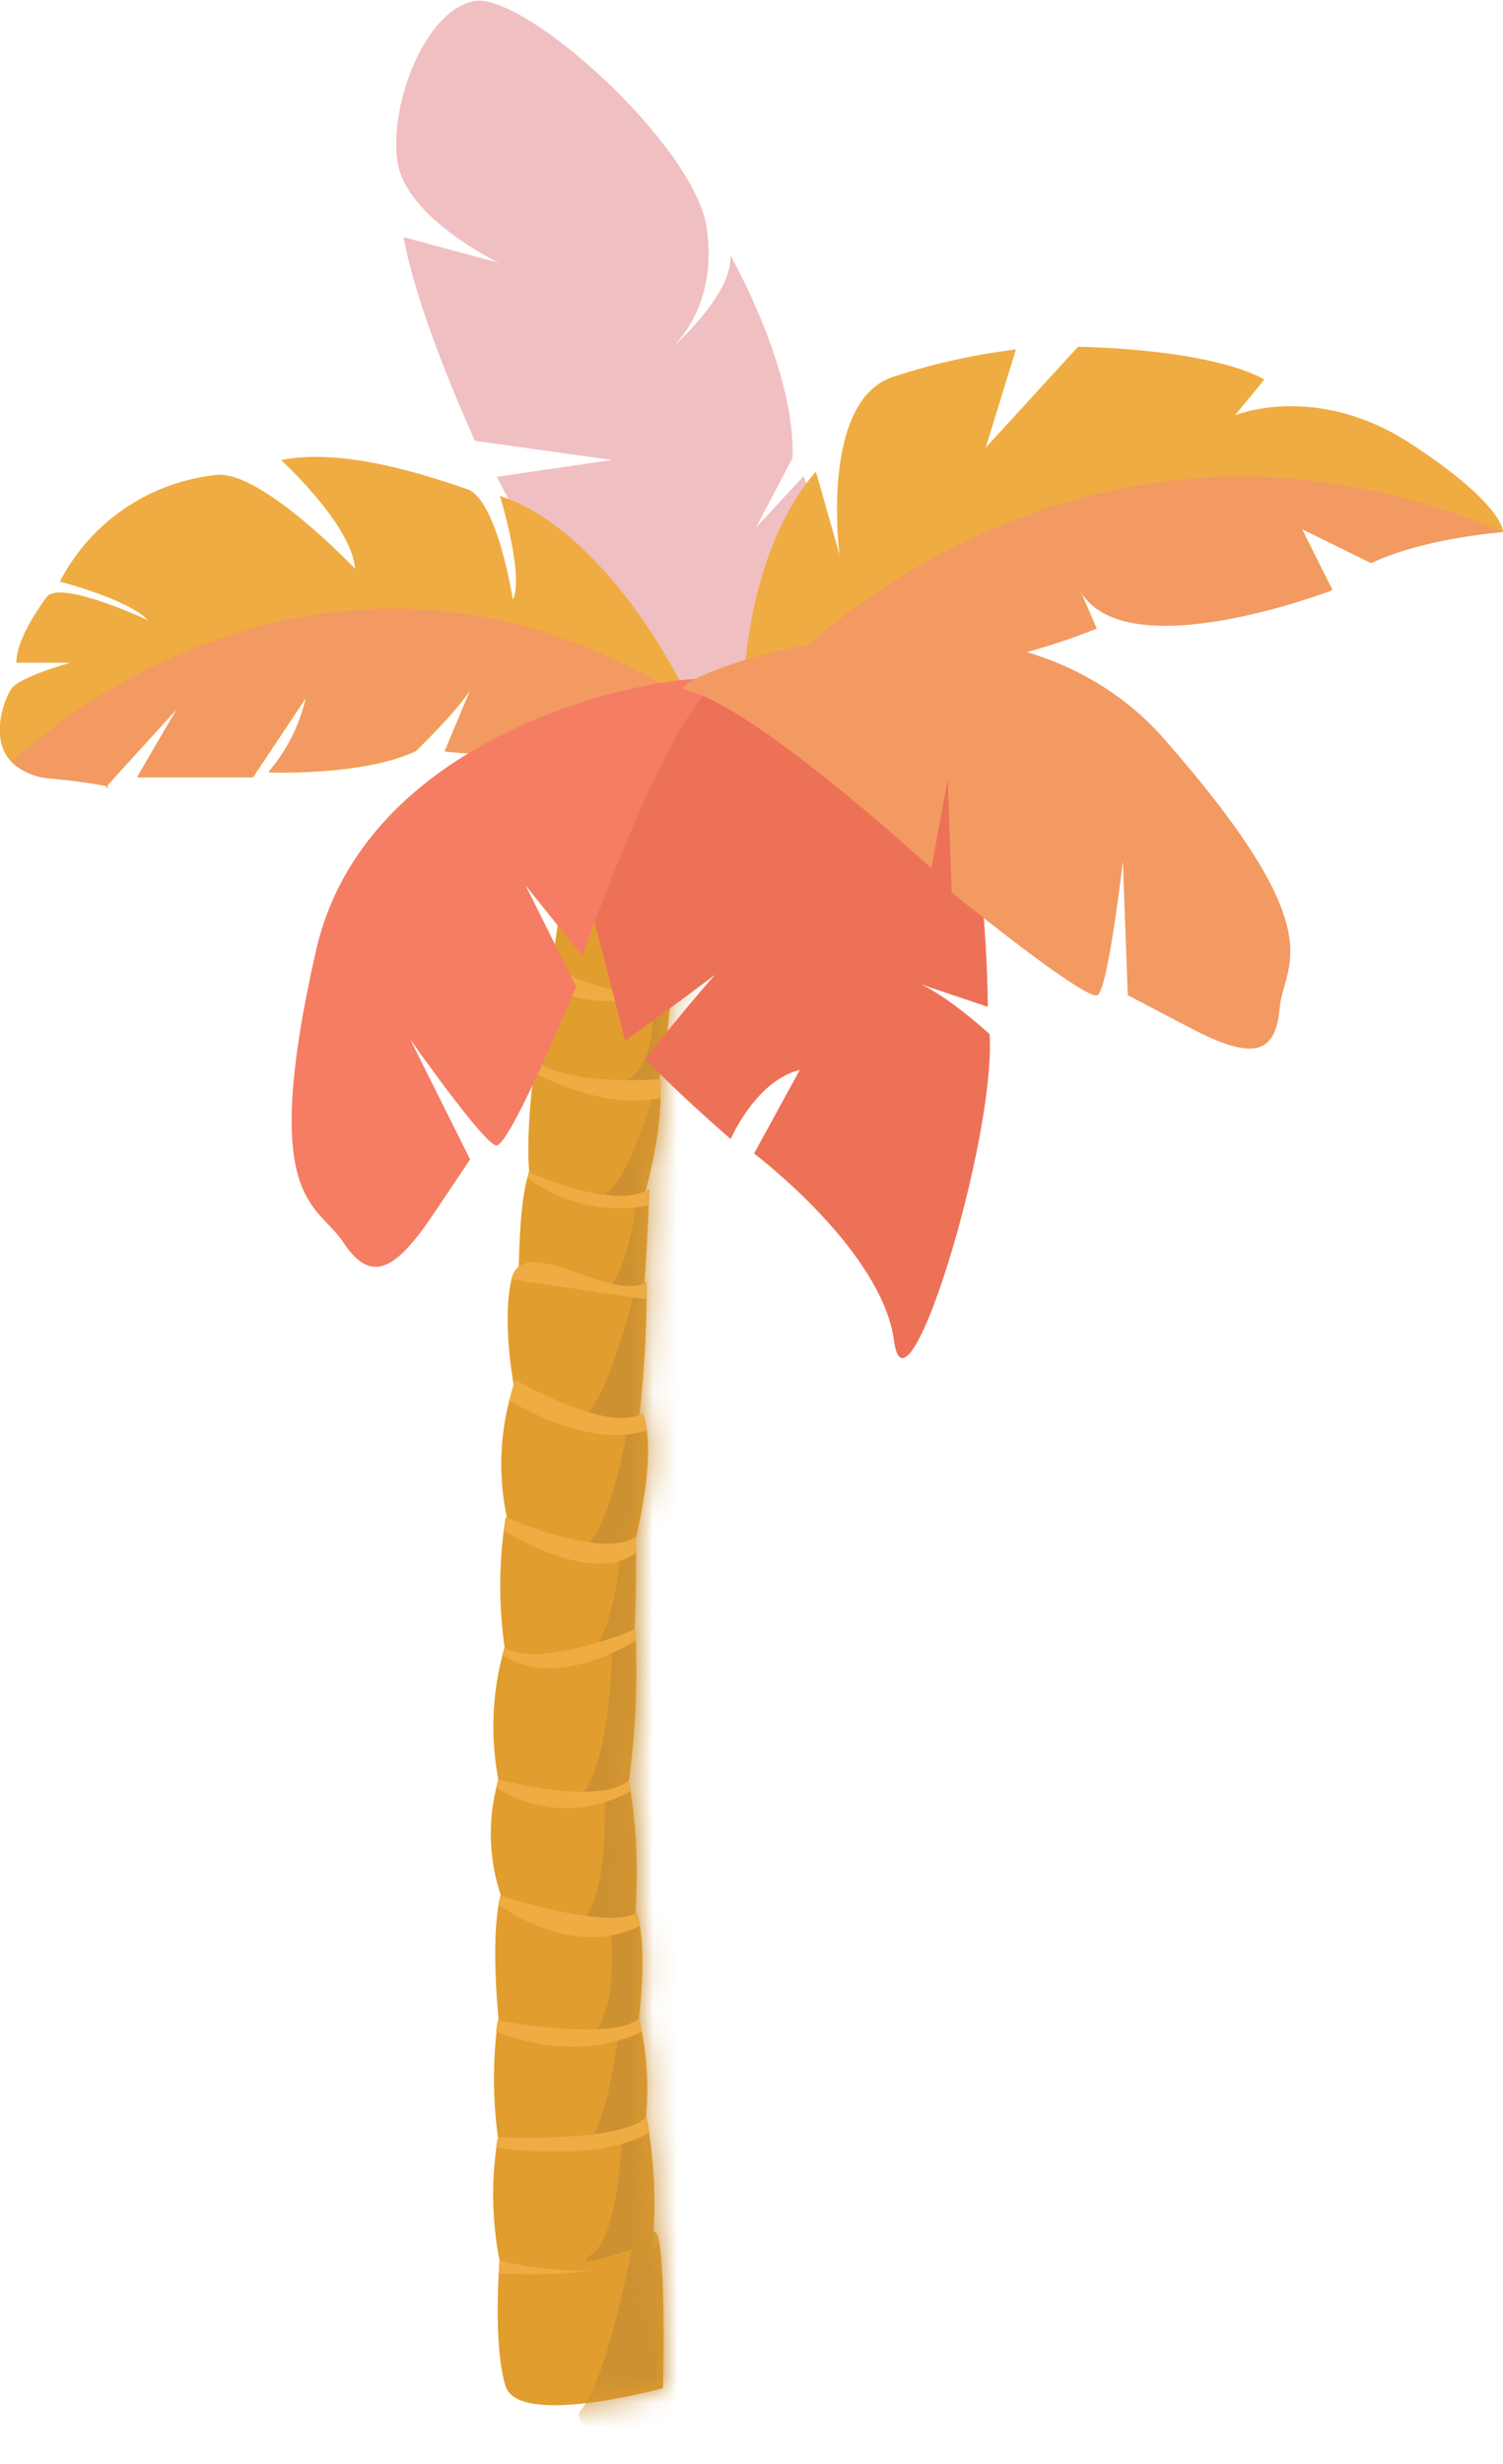 <svg xmlns="http://www.w3.org/2000/svg" width="61" height="100" viewBox="0 0 61 100" fill="none"><g clip-path="url(#clip0_4_312)"><path d="M20.274 91.739C20.274 91.739 24.862 91.073 26.541 90.563C27.067 90.407 26.909 96.915 26.909 96.915C26.909 96.915 21.053 98.522 20.521 96.837C19.99 95.151 20.274 91.739 20.274 91.739Z" fill="#E29D2F"></path><path d="M26.756 91.047C26.704 90.724 26.635 90.526 26.541 90.563C24.862 91.083 20.274 91.739 20.274 91.739C20.274 91.739 20.274 91.942 20.242 92.259C21.384 92.326 25.43 92.451 26.756 91.047Z" fill="#EFAC42"></path><path d="M23.631 32.125C23.265 33.217 23.087 34.361 23.105 35.511C23.105 35.511 25.63 37.364 27.598 36.994C27.88 35.618 28.091 34.229 28.23 32.832C28.23 32.832 24.431 32.577 23.631 32.125Z" fill="#C29640"></path><path d="M23.068 35.007C23.068 35.007 22.542 37.728 22.289 40.168C22.289 40.168 25.72 41.656 27.098 40.87C27.098 40.87 27.656 37.166 27.872 35.714C27.872 35.714 23.994 35.803 23.068 35.007Z" fill="#E29D2F"></path><path d="M21.71 44.033C21.71 44.033 21.637 42.867 22.378 39.19C22.378 39.19 25.378 40.989 27.246 39.902C27.178 41.533 26.94 43.153 26.535 44.735C26.535 44.735 23.005 45.084 21.71 44.033Z" fill="#E29D2F"></path><path d="M21.599 48.335C21.599 48.335 24.083 49.813 26.009 48.985C26.009 48.985 26.972 46.041 26.787 43.783C26.787 43.783 23.104 44.105 21.726 43.039C21.726 43.044 21.184 46.67 21.599 48.335Z" fill="#E29D2F"></path><path d="M21.063 53.819C21.063 53.819 20.91 49.048 21.478 47.576C21.478 47.576 24.877 49.136 26.351 48.288C26.351 48.288 26.23 52.128 25.977 53.819C25.977 53.798 22.615 54.542 21.063 53.819Z" fill="#E29D2F"></path><path d="M20.979 56.893C20.979 56.893 20.305 53.902 20.758 51.92C21.21 49.938 24.894 52.929 26.246 52.013C26.252 54.212 26.106 56.41 25.809 58.589C25.809 58.589 21.126 57.684 20.979 56.893Z" fill="#E29D2F"></path><path d="M20.748 62.278C20.154 60.214 20.216 58.02 20.927 55.993C20.927 55.993 24.715 58.194 26.073 57.356C26.073 57.356 26.794 58.501 25.673 63.001C25.657 63.001 21.968 62.98 20.748 62.278Z" fill="#E29D2F"></path><path d="M20.6 67.579C20.231 65.596 20.204 63.566 20.521 61.575C20.521 61.575 24.462 63.318 25.809 62.35C25.809 62.35 25.857 65.633 25.678 66.845C25.678 66.845 22.773 67.901 20.6 67.579Z" fill="#E29D2F"></path><path d="M20.473 66.866C19.912 68.819 19.874 70.882 20.363 72.854C20.363 72.854 24.425 73.697 25.525 72.256C25.8 70.222 25.886 68.167 25.782 66.117C25.782 66.117 21.999 67.73 20.473 66.866Z" fill="#E29D2F"></path><path d="M20.526 77.453C19.834 75.788 19.73 73.94 20.232 72.209C20.232 72.209 24.262 73.307 25.525 72.256C25.86 74.224 25.931 76.226 25.735 78.213C25.735 78.213 20.747 78.186 20.526 77.453Z" fill="#E29D2F"></path><path d="M20.316 82.733C20.316 82.733 19.827 78.832 20.316 76.907C20.316 76.907 24.615 78.296 25.82 77.609C25.82 77.609 26.346 78.551 25.888 82.291C25.894 82.296 22.584 83.186 20.316 82.733Z" fill="#E29D2F"></path><path d="M20.273 87.171C19.998 85.462 19.975 83.721 20.205 82.005C20.205 82.005 24.704 82.879 25.946 81.953C26.277 83.38 26.356 84.854 26.177 86.308C24.352 87.209 22.284 87.511 20.273 87.171Z" fill="#E29D2F"></path><path d="M20.274 91.739C19.95 90.084 19.928 88.385 20.211 86.724C20.211 86.724 25.304 86.984 26.241 85.886C26.241 85.886 26.862 89.127 26.372 91.645C26.372 91.661 24.431 92.701 20.274 91.739Z" fill="#E29D2F"></path><path d="M28.224 33.212C28.233 33.077 28.233 32.941 28.224 32.806C28.224 32.806 24.425 32.577 23.61 32.125C23.56 32.252 23.518 32.383 23.483 32.515C24.97 33.169 26.609 33.41 28.224 33.212Z" fill="#DEC28C"></path><mask id="mask0_4_312" style="mask-type:luminance" maskUnits="userSpaceOnUse" x="20" y="32" width="9" height="66"><path d="M26.756 91.047C26.747 90.973 26.733 90.9 26.714 90.828V90.74C26.702 90.706 26.688 90.673 26.672 90.641C26.673 90.627 26.673 90.613 26.672 90.599C26.672 90.568 26.625 90.552 26.593 90.563H26.535C26.626 88.997 26.535 87.426 26.262 85.881C26.366 84.729 26.309 83.568 26.093 82.432C26.035 82.125 25.988 81.937 25.988 81.937C26.175 80.676 26.191 79.395 26.035 78.129C26.008 77.952 25.962 77.777 25.899 77.609V77.578H25.867C25.988 75.784 25.898 73.982 25.599 72.209C25.854 70.33 25.949 68.433 25.883 66.538C25.883 66.382 25.883 66.226 25.857 66.07H25.82C25.909 64.738 25.888 62.694 25.883 62.34V62.283C26.777 58.324 26.13 57.288 26.13 57.288L26.041 57.33C26.229 55.541 26.322 53.744 26.32 51.946C26.288 51.946 26.256 51.972 26.23 51.987C26.314 50.848 26.372 49.589 26.398 48.866C26.398 48.788 26.398 48.725 26.398 48.663C26.398 48.387 26.398 48.215 26.398 48.215L26.246 48.283C26.681 46.807 26.88 45.273 26.835 43.736H26.788C27.074 42.456 27.25 41.154 27.314 39.845C27.493 38.648 27.798 36.64 27.94 35.657C28.116 34.754 28.246 33.842 28.329 32.926C28.329 32.858 28.329 32.801 28.329 32.749C28.329 32.697 24.53 32.52 23.715 32.067C23.401 33.015 23.236 34.005 23.226 35.002C23.199 34.987 23.174 34.97 23.152 34.95L23.094 35.236C23.094 35.236 23.094 35.272 23.094 35.293C22.968 35.964 22.689 37.525 22.489 39.143C22.105 41.047 21.963 42.264 21.868 43.018H21.837C21.837 43.018 21.81 43.206 21.773 43.507C21.592 44.84 21.531 46.186 21.589 47.529C21.563 47.596 21.542 47.68 21.515 47.763C21.269 48.961 21.153 50.182 21.168 51.405C21.007 51.535 20.9 51.721 20.868 51.925C20.648 53.346 20.679 54.795 20.958 56.206C20.889 56.42 20.831 56.633 20.779 56.841C20.381 58.396 20.34 60.018 20.658 61.591H20.631C20.605 61.778 20.595 61.95 20.574 62.137C20.371 63.712 20.371 65.306 20.574 66.882C20.574 66.882 20.542 66.981 20.489 67.163C20.073 68.818 20.019 70.542 20.332 72.219C20.295 72.339 20.284 72.448 20.258 72.563C19.908 74.001 19.964 75.508 20.421 76.917C20.39 77.037 20.363 77.162 20.337 77.297C20.157 78.868 20.157 80.454 20.337 82.026H20.3C20.073 83.591 20.073 85.18 20.3 86.744C20.268 86.885 20.242 87.025 20.221 87.171C20.021 88.698 20.069 90.247 20.363 91.759C20.363 91.759 20.363 91.957 20.332 92.28C20.274 93.32 20.205 95.573 20.61 96.853C21.137 98.538 26.998 96.931 26.998 96.931C26.998 96.931 27.009 92.529 26.756 91.047Z" fill="white"></path></mask><g mask="url(#mask0_4_312)"><path d="M27.235 33.019C27.235 33.019 26.398 35.849 25.073 35.589L26.704 36.567C26.704 36.567 26.456 41.073 24.373 40.62L26.477 40.365C26.477 40.365 26.935 44.407 24.309 43.97L26.456 44.626C26.456 44.626 25.246 48.705 24.309 48.47C23.373 48.236 25.846 48.694 25.846 48.694C25.846 48.694 25.388 52.596 24.22 52.424L25.704 52.643C25.704 52.643 24.457 57.564 23.441 57.621C22.426 57.679 25.478 57.918 25.478 57.918C25.478 57.918 24.615 63.12 23.315 62.871L25.172 62.938C25.172 62.938 24.946 67.303 23.278 67.469L24.857 66.476C24.857 66.476 24.857 72.256 23.278 73.088L24.53 72.88C24.53 72.88 24.794 77.463 23.32 78.171H24.778C24.778 78.171 25.199 81.812 23.873 82.686L25.104 82.473C25.104 82.473 24.578 86.947 23.604 87.119C22.631 87.29 25.241 86.703 25.241 86.703C25.241 86.703 25.125 90.729 24.025 91.478C22.926 92.228 25.646 91.27 25.646 91.27C25.646 91.27 24.641 96.572 23.573 97.805C22.505 99.037 33.118 103.48 31.539 94.361C29.961 85.241 31.013 35.496 31.392 33.243C31.771 30.99 27.235 33.019 27.235 33.019Z" fill="#CD9131"></path></g><path d="M27.745 36.578C27.793 36.25 27.84 35.949 27.872 35.714C27.872 35.714 23.994 35.803 23.067 35.007L22.999 35.35C23.709 35.876 25.23 36.682 27.745 36.578Z" fill="#DEC28C"></path><path d="M22.215 40.037C22.993 40.416 23.846 40.622 24.713 40.64C25.58 40.658 26.441 40.488 27.235 40.142C27.235 40.001 27.235 39.902 27.235 39.902C25.367 40.989 22.367 39.19 22.367 39.19C22.325 39.491 22.262 39.772 22.215 40.037Z" fill="#EFAC42"></path><path d="M26.809 44.553C26.822 44.298 26.822 44.043 26.809 43.788C26.809 43.788 23.125 44.111 21.747 43.044C21.747 43.044 21.721 43.232 21.684 43.533C21.736 43.575 24.541 45.084 26.809 44.553Z" fill="#EFAC42"></path><path d="M21.405 47.789C22.098 48.311 22.894 48.682 23.742 48.877C24.591 49.071 25.471 49.085 26.325 48.918C26.325 48.517 26.325 48.268 26.325 48.268C24.852 49.136 21.453 47.555 21.453 47.555C21.453 47.555 21.432 47.706 21.405 47.789Z" fill="#EFAC42"></path><path d="M26.246 52.013C24.894 52.929 21.216 49.932 20.758 51.92L26.241 52.726C26.246 52.284 26.246 52.013 26.246 52.013Z" fill="#EFAC42"></path><path d="M20.668 56.836C21.773 57.481 24.267 58.704 26.235 58.053C26.22 57.812 26.159 57.575 26.056 57.356C24.698 58.194 20.91 55.993 20.91 55.993C20.81 56.285 20.747 56.56 20.668 56.836Z" fill="#EFAC42"></path><path d="M25.815 63.016C25.815 62.616 25.815 62.35 25.815 62.35C24.468 63.318 20.527 61.575 20.527 61.575C20.5 61.763 20.49 61.934 20.469 62.121C21.311 62.636 24.194 64.213 25.815 63.016Z" fill="#EFAC42"></path><path d="M20.474 66.866C20.474 66.866 20.442 66.965 20.39 67.152C20.695 67.386 22.452 68.52 25.809 66.585C25.809 66.429 25.809 66.273 25.783 66.117C25.783 66.117 22 67.73 20.474 66.866Z" fill="#EFAC42"></path><path d="M20.221 72.209C20.184 72.329 20.174 72.438 20.147 72.552C20.954 73.066 21.887 73.35 22.846 73.374C23.805 73.398 24.752 73.16 25.583 72.688C25.546 72.417 25.515 72.256 25.515 72.256C24.262 73.307 20.221 72.209 20.221 72.209Z" fill="#EFAC42"></path><path d="M20.221 77.286C20.221 77.286 23.22 79.549 25.961 78.155C25.932 77.976 25.881 77.802 25.809 77.635C24.604 78.322 20.305 76.933 20.305 76.933C20.289 77.026 20.263 77.151 20.221 77.286Z" fill="#EFAC42"></path><path d="M26.051 82.452C25.993 82.145 25.946 81.932 25.946 81.932C24.704 82.858 20.205 81.984 20.205 81.984C20.179 82.13 20.153 82.281 20.132 82.432C20.889 82.759 23.562 83.649 26.051 82.452Z" fill="#EFAC42"></path><path d="M20.132 87.15C20.695 87.233 24.41 87.707 26.346 86.541C26.288 86.136 26.241 85.886 26.241 85.886C25.304 86.978 20.221 86.724 20.221 86.724C20.179 86.864 20.153 87.004 20.132 87.15Z" fill="#EFAC42"></path><path d="M31.46 28.795C31.46 28.795 26.009 30.793 20.163 19.348L24.841 18.666L19.279 17.891C19.279 17.891 16.948 12.845 16.38 9.624L20.242 10.665C20.242 10.665 16.485 8.865 16.133 6.571C15.78 4.276 17.243 0.401 19.258 0.042C21.273 -0.317 28.203 5.873 28.687 9.271C29.171 12.668 27.109 14.26 27.109 14.26C27.109 14.26 29.776 11.991 29.64 10.358C29.64 10.358 32.297 14.993 32.165 18.583L30.682 21.408L32.607 19.327C32.607 19.327 35.375 25.023 31.46 28.795Z" fill="#F0BFC1"></path><path d="M28.708 27.515C28.708 27.515 22.594 31.37 23.973 36.802L25.372 42.238C25.372 42.238 32.623 37.036 30.561 38.076C29.666 38.513 26.198 42.977 26.198 42.977C26.198 42.977 27.314 44.189 29.655 46.223C29.655 46.223 30.671 43.856 32.46 43.419L30.603 46.811C30.603 46.811 35.791 50.718 36.285 54.412C36.78 58.105 40.432 46.187 40.163 41.968C40.163 41.968 37.948 39.923 36.77 39.741L40.09 40.859C40.09 40.859 40.09 33.108 38.459 31.672C36.827 30.236 34.075 30.153 34.075 30.153L37.706 30.049C37.706 30.049 33.028 25.96 28.708 27.515Z" fill="#ED7157"></path><path d="M30.155 28.759C30.155 28.759 30.008 22.755 33.112 19.134L34.07 22.495C34.07 22.495 33.255 16.226 36.285 15.28C37.893 14.753 39.55 14.386 41.231 14.182L40.005 18.167L43.752 14.072C43.752 14.072 48.972 14.119 51.318 15.399L50.124 16.851C50.124 16.851 53.407 15.493 57.248 18C61.09 20.508 61 21.59 61 21.59C61 21.59 57.817 21.824 55.633 22.849L52.844 21.47L54.081 23.936C54.081 23.936 45.462 27.261 43.783 23.806L44.51 25.497C44.51 25.497 38.48 28.01 36.48 26.423L37.148 27.463C37.148 27.463 33.702 29.378 30.155 28.759Z" fill="#EFAC42"></path><path d="M30.155 28.759C33.702 29.378 37.148 27.484 37.148 27.484L36.48 26.444C38.48 28.03 44.483 25.518 44.483 25.518L43.757 23.827C45.436 27.281 54.054 23.957 54.054 23.957L52.844 21.47L55.659 22.849C57.843 21.808 61.026 21.59 61.026 21.59C42.4 13.807 30.155 28.759 30.155 28.759Z" fill="#F29A62"></path><path d="M27.52 27.505C27.52 27.505 24.52 21.522 20.29 20.123C20.29 20.123 21.284 23.364 20.816 24.337C20.816 24.337 20.184 20.258 18.953 19.847C17.722 19.436 14.07 18.125 11.408 18.671C11.408 18.671 14.27 21.272 14.412 23.083C14.412 23.083 10.655 19.124 8.819 19.269C7.472 19.405 6.182 19.873 5.066 20.63C3.95 21.387 3.044 22.41 2.431 23.603C2.431 23.603 5.194 24.311 5.999 25.164C5.999 25.164 2.51 23.541 1.916 24.201C1.916 24.201 0.658 25.814 0.663 26.896H2.847C2.847 26.896 0.832 27.453 0.474 27.937C0.116 28.42 -0.968 31.245 2.052 31.578C5.073 31.911 4.304 31.932 4.304 31.932L7.241 28.712L5.583 31.552H10.271L12.439 28.296C12.189 29.421 11.665 30.469 10.913 31.349C10.913 31.349 14.76 31.5 16.885 30.481C16.885 30.481 18.901 28.53 19.206 27.77L18.064 30.501C18.064 30.501 24.731 31.219 26.588 29.804C28.446 28.389 28.14 28.613 27.52 27.505Z" fill="#EFAC42"></path><path d="M4.346 31.927L4.315 31.969C4.315 31.969 4.473 31.964 4.346 31.927Z" fill="#66A123"></path><path d="M26.588 29.752C27.086 29.428 27.539 29.042 27.935 28.603L27.893 28.374C12.76 18.822 0.495 30.897 0.469 30.923C0.898 31.324 1.458 31.561 2.047 31.594C2.813 31.659 3.576 31.763 4.331 31.906L7.225 28.686L5.567 31.526H10.256L12.424 28.27C12.174 29.395 11.65 30.443 10.898 31.323C10.898 31.323 14.744 31.474 16.87 30.455C16.87 30.455 18.885 28.504 19.19 27.744L18.048 30.476C18.048 30.476 24.731 31.188 26.588 29.752Z" fill="#F29A62"></path><path d="M29.014 27.739C29.982 26.938 15.149 28.343 12.823 38.586C10.498 48.83 12.876 48.819 13.923 50.401C14.97 51.982 15.907 51.748 17.501 49.402L19.08 47.05L16.649 42.176C16.649 42.176 19.601 46.39 20.137 46.483C20.674 46.577 23.379 40.043 23.379 40.043L21.337 35.938L23.631 38.799C23.631 38.799 26.862 29.518 29.014 27.739Z" fill="#F57D64"></path><path d="M27.793 27.994C26.556 27.739 40.3 22.058 47.261 30.002C54.223 37.946 52.102 39.044 51.934 40.927C51.766 42.81 50.829 43.039 48.303 41.712L45.772 40.386L45.572 34.955C45.572 34.955 44.983 40.048 44.557 40.376C44.131 40.703 38.622 36.214 38.622 36.214L38.464 31.641L37.801 35.236C37.801 35.236 30.54 28.561 27.793 27.994Z" fill="#F29A62"></path></g><defs><clipPath id="clip0_4_312"><rect width="61" height="100" fill="white"></rect></clipPath></defs></svg>